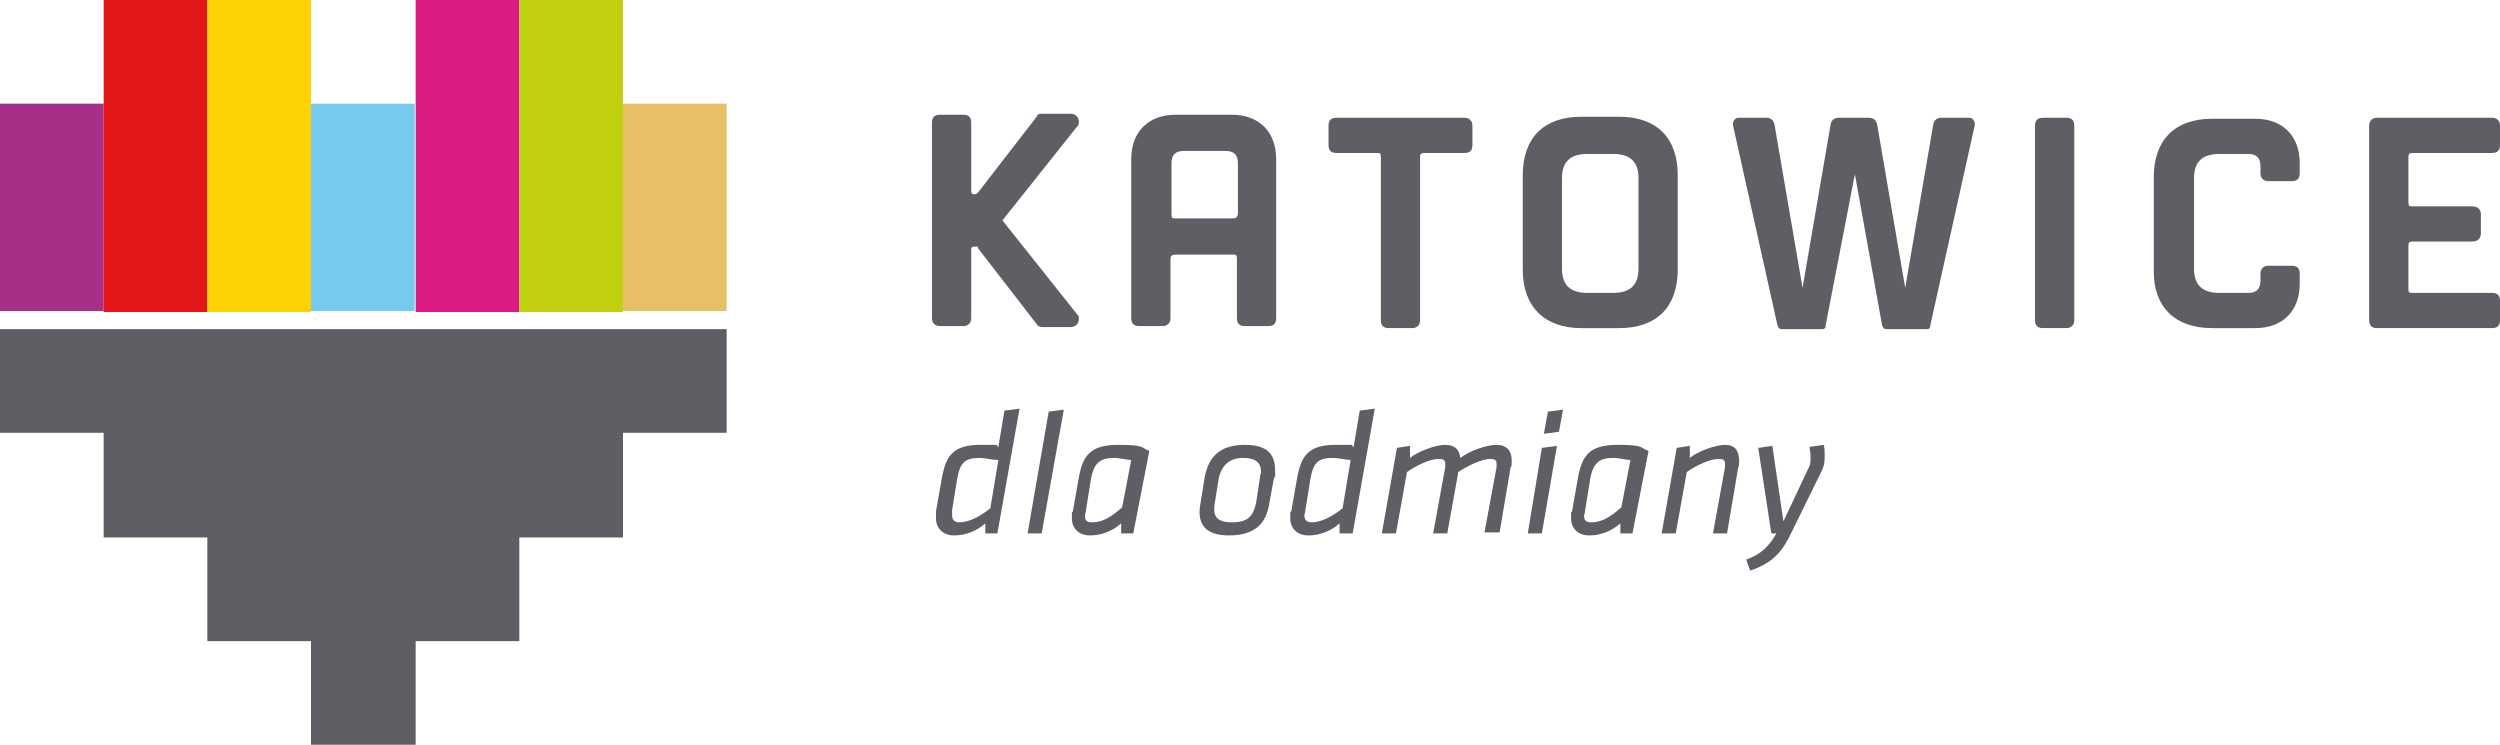 <svg xmlns="http://www.w3.org/2000/svg" id="Layer_1" viewBox="0 0 248.4 74"><defs><style> .st0 { fill-rule: evenodd; } .st0, .st1 { fill: #605d64; } .st2 { fill: #ffd206; } .st3 { fill: #dc1c84; } .st4 { fill: #e7c065; } .st5 { fill: #c0d00e; } .st6 { fill: #75caed; } .st7 { fill: #e31718; } .st8 { fill: #a72f88; } </style></defs><g id="Warstwa_1-2"><g><rect class="st8" y="10.3" width="10.3" height="20.6"></rect><polygon class="st0" points="0 32.7 72.2 32.7 72.2 43 61.9 43 61.9 53.4 51.6 53.4 51.6 63.7 41.3 63.7 41.3 74 30.9 74 30.9 63.7 20.6 63.7 20.6 53.4 10.3 53.4 10.3 43 0 43 0 32.7"></polygon><rect class="st7" x="10.3" width="10.3" height="31"></rect><rect class="st2" x="20.6" width="10.3" height="31"></rect><rect class="st6" x="30.9" y="10.3" width="10.3" height="20.6"></rect><rect class="st3" x="41.3" width="10.3" height="31"></rect><rect class="st5" x="51.6" width="10.3" height="31"></rect><rect class="st4" x="61.9" y="10.3" width="10.3" height="20.6"></rect><path class="st1" d="M92.6,12.2v19.4c0,.5.3.8.8.8h2.3c.5,0,.8-.3.8-.8v-6.7c0-.3,0-.4.4-.4s.2,0,.3.2l5.8,7.5c.1.2.3.3.6.3h2.8c.4,0,.8-.3.8-.8s-.1-.3-.2-.5l-7.4-9.3,7.4-9.3c.1,0,.2-.3.2-.5,0-.4-.3-.8-.8-.8h-2.8c-.3,0-.5,0-.6.3l-5.8,7.5c0,0-.2.2-.3.2-.3,0-.4,0-.4-.4v-6.7c0-.6-.3-.8-.8-.8h-2.3c-.6,0-.8.3-.8.8"></path><path class="st1" d="M122.5,21.7h-5.7c-.3,0-.4,0-.4-.4v-5.1c0-.8.4-1.2,1.2-1.2h4.2c.8,0,1.2.4,1.2,1.2v5.1c-.1.3-.2.4-.5.4M116.8,25.3h5.7c.3,0,.4,0,.4.4v5.9c0,.6.3.8.8.8h2.3c.6,0,.8-.3.8-.8v-15.8c0-2.7-1.7-4.4-4.4-4.4h-5.6c-2.7,0-4.4,1.7-4.4,4.4v15.8c0,.6.3.8.8.8h2.3c.5,0,.8-.3.8-.8v-5.9c0-.3.2-.4.5-.4h0Z"></path><path class="st1" d="M140.3,32.6c.5,0,.8-.3.8-.8V15.6c0-.3.1-.4.4-.4h4c.6,0,.8-.3.8-.8v-1.9c0-.5-.3-.8-.8-.8h-12.7c-.6,0-.8.3-.8.8v1.9c0,.6.3.8.8.8h4c.3,0,.4,0,.4.4v16.2c0,.6.3.8.8.8h2.3Z"></path><path class="st1" d="M160.3,29.1h-2.6c-1.7,0-2.5-.8-2.5-2.4v-9c0-1.6.8-2.4,2.5-2.4h2.6c1.7,0,2.5.8,2.5,2.4v9c0,1.6-.8,2.4-2.5,2.4M157.1,32.6h3.8c3.7,0,5.8-2.1,5.8-5.8v-9.4c0-3.7-2.1-5.8-5.8-5.8h-3.8c-3.7,0-5.8,2.1-5.8,5.8v9.4c0,3.7,2.2,5.8,5.8,5.8Z"></path><path class="st1" d="M184.3,17.3l2.7,15c.1.3.2.4.4.4h4c.2,0,.4,0,.4-.4l4.4-19.8c.1-.4-.2-.8-.5-.8h-2.8c-.4,0-.7.2-.8.6l-2.8,16.3-2.8-16.3c-.1-.3-.3-.6-.8-.6h-3c-.4,0-.7.2-.8.6l-2.8,16.3-2.8-16.3c-.1-.3-.3-.6-.8-.6h-2.8c-.3,0-.6.4-.5.8l4.4,19.8c.1.3.2.4.4.4h4c.2,0,.4,0,.4-.4l2.9-15h0Z"></path><path class="st1" d="M203,11.7c-.6,0-.8.3-.8.8v19.3c0,.6.3.8.8.8h2.3c.5,0,.8-.3.8-.8V12.5c0-.6-.3-.8-.8-.8,0,0-2.3,0-2.3,0Z"></path><path class="st1" d="M219.8,32.6h4.3c2.7,0,4.4-1.7,4.4-4.4v-1c0-.6-.3-.8-.8-.8h-2.3c-.5,0-.8.3-.8.8v.7c0,.8-.4,1.2-1.2,1.2h-2.9c-1.7,0-2.5-.8-2.5-2.4v-9c0-1.6.8-2.4,2.5-2.4h2.9c.8,0,1.2.4,1.2,1.2v.7c0,.5.3.8.8.8h2.3c.6,0,.8-.3.8-.8v-1c0-2.7-1.7-4.4-4.4-4.4h-4.3c-3.7,0-5.8,2.1-5.8,5.8v9.4c0,3.5,2.1,5.6,5.8,5.6"></path><path class="st1" d="M247.6,29.1h-7.9c-.3,0-.4,0-.4-.4v-4.3c0-.3.1-.4.4-.4h5.9c.6,0,.9-.3.9-.8v-1.9c0-.5-.3-.8-.9-.8h-5.9c-.3,0-.4,0-.4-.4v-4.5c0-.3.1-.4.4-.4h7.9c.6,0,.8-.3.8-.8v-1.9c0-.5-.3-.8-.8-.8h-11.4c-.5,0-.8.3-.8.8v19.3c0,.6.3.8.8.8h11.4c.6,0,.8-.3.8-.8v-1.9c0-.6-.3-.8-.8-.8"></path><g><path class="st1" d="M99.2,53h-1.3v-1c-.9.8-2,1.2-3.1,1.2s-1.8-.7-1.8-1.7,0-.5,0-.7l.6-3.4c.4-2.1,1.1-3.2,3.8-3.2s1.2,0,1.8.2l.6-3.6,1.5-.2-2.2,12.4h0ZM99.1,45.7c-.5,0-1.3-.2-1.7-.2-1.5,0-2,.4-2.3,2.1l-.5,3.1c0,.2,0,.4,0,.5,0,.4.2.7.7.7,1,0,2.1-.6,3.1-1.4l.8-4.8h0Z"></path><path class="st1" d="M104.2,40.9l1.5-.2-2.2,12.3h-1.4l2.1-12.1h0Z"></path><path class="st1" d="M112.6,53h-1.2v-1c-.9.8-2,1.2-3.1,1.2s-1.8-.7-1.8-1.7,0-.4.1-.7l.6-3.4c.4-2.1,1.1-3.2,3.9-3.2s2.2.3,3.1.6l-1.6,8.2h0ZM112.4,45.7c-.5,0-1.1-.2-1.7-.2-1.3,0-2,.4-2.3,2.1l-.5,3.1c0,.2-.1.4-.1.6,0,.4.2.6.7.6,1.1,0,2-.6,3-1.5l.9-4.7Z"></path><path class="st1" d="M119.3,49.9l.4-2.5c.4-2.1,1.6-3.2,4-3.2s3,1.1,3,2.6,0,.3-.1.6l-.5,2.7c-.3,1.9-1.4,3.1-4,3.1s-3.2-1.4-2.8-3.3h0ZM125.2,47.4c0-.2.1-.4.1-.5,0-.9-.5-1.4-1.8-1.4s-2.1.7-2.4,2l-.4,2.5c-.2,1.2.1,1.9,1.7,1.9s2.1-.6,2.4-1.9l.4-2.6h0Z"></path><path class="st1" d="M134.4,53h-1.3v-1c-.9.8-2,1.2-3.1,1.2s-1.8-.7-1.8-1.7,0-.5.1-.7l.6-3.4c.4-2.1,1.1-3.2,3.8-3.2s1.2,0,1.8.2l.6-3.6,1.5-.2-2.2,12.4h0ZM134.2,45.7c-.5,0-1.3-.2-1.7-.2-1.5,0-2,.4-2.3,2.1l-.5,3.1c0,.2-.1.4-.1.5,0,.4.2.7.7.7,1,0,2.1-.6,3.1-1.4l.8-4.8h0Z"></path><path class="st1" d="M148.7,46.4v-.3c0-.4-.2-.5-.6-.5-.9,0-2.3.7-3.2,1.3l-1.1,6.1h-1.4l1.2-6.6v-.3c0-.4-.2-.5-.6-.5-.9,0-2.2.6-3.2,1.3l-1.1,6.1h-1.4l1.5-8.5,1.3-.2v1.2c.7-.6,2.5-1.3,3.5-1.3s1.4.5,1.5,1.3c.9-.7,2.6-1.3,3.6-1.3s1.5.6,1.5,1.5,0,.5-.1.7l-1.1,6.5h-1.5l1.2-6.5h0Z"></path><path class="st1" d="M153.2,44.5l1.5-.2-1.5,8.7h-1.4l1.4-8.5ZM153.8,40.9l1.5-.2-.4,2.2-1.5.2.4-2.2h0Z"></path><path class="st1" d="M162.2,53h-1.2v-1c-.9.8-2,1.2-3.1,1.2s-1.8-.7-1.8-1.7,0-.4.1-.7l.6-3.4c.4-2.1,1.1-3.2,3.9-3.2s2.2.3,3.1.6l-1.6,8.2h0ZM162,45.7c-.5,0-1.1-.2-1.7-.2-1.3,0-2,.4-2.3,2.1l-.5,3.1c0,.2-.1.4-.1.6,0,.4.2.6.7.6,1.1,0,2-.6,3-1.5l.9-4.7Z"></path><path class="st1" d="M172.8,45.8c0,.2,0,.5-.1.7l-1.1,6.5h-1.4l1.2-6.6v-.3c0-.4-.2-.5-.6-.5-.9,0-2.2.6-3.2,1.3l-1.1,6.1h-1.4l1.5-8.5,1.3-.2v1.2c.7-.6,2.5-1.3,3.5-1.3,1,0,1.4.6,1.4,1.6h0Z"></path><path class="st1" d="M173.9,56.7l-.4-1.1c1.4-.5,2.2-1.2,3-2.6h-.5l-1.3-8.5,1.4-.2,1.1,7.5,2.4-5.1c.3-.5.3-.8.3-1.3s-.1-.7-.1-1l1.4-.2c.1.3.1.7.1,1.1s0,.9-.3,1.5l-3,6.1c-.9,1.9-1.8,3-4.1,3.8h0Z"></path></g></g></g></svg>